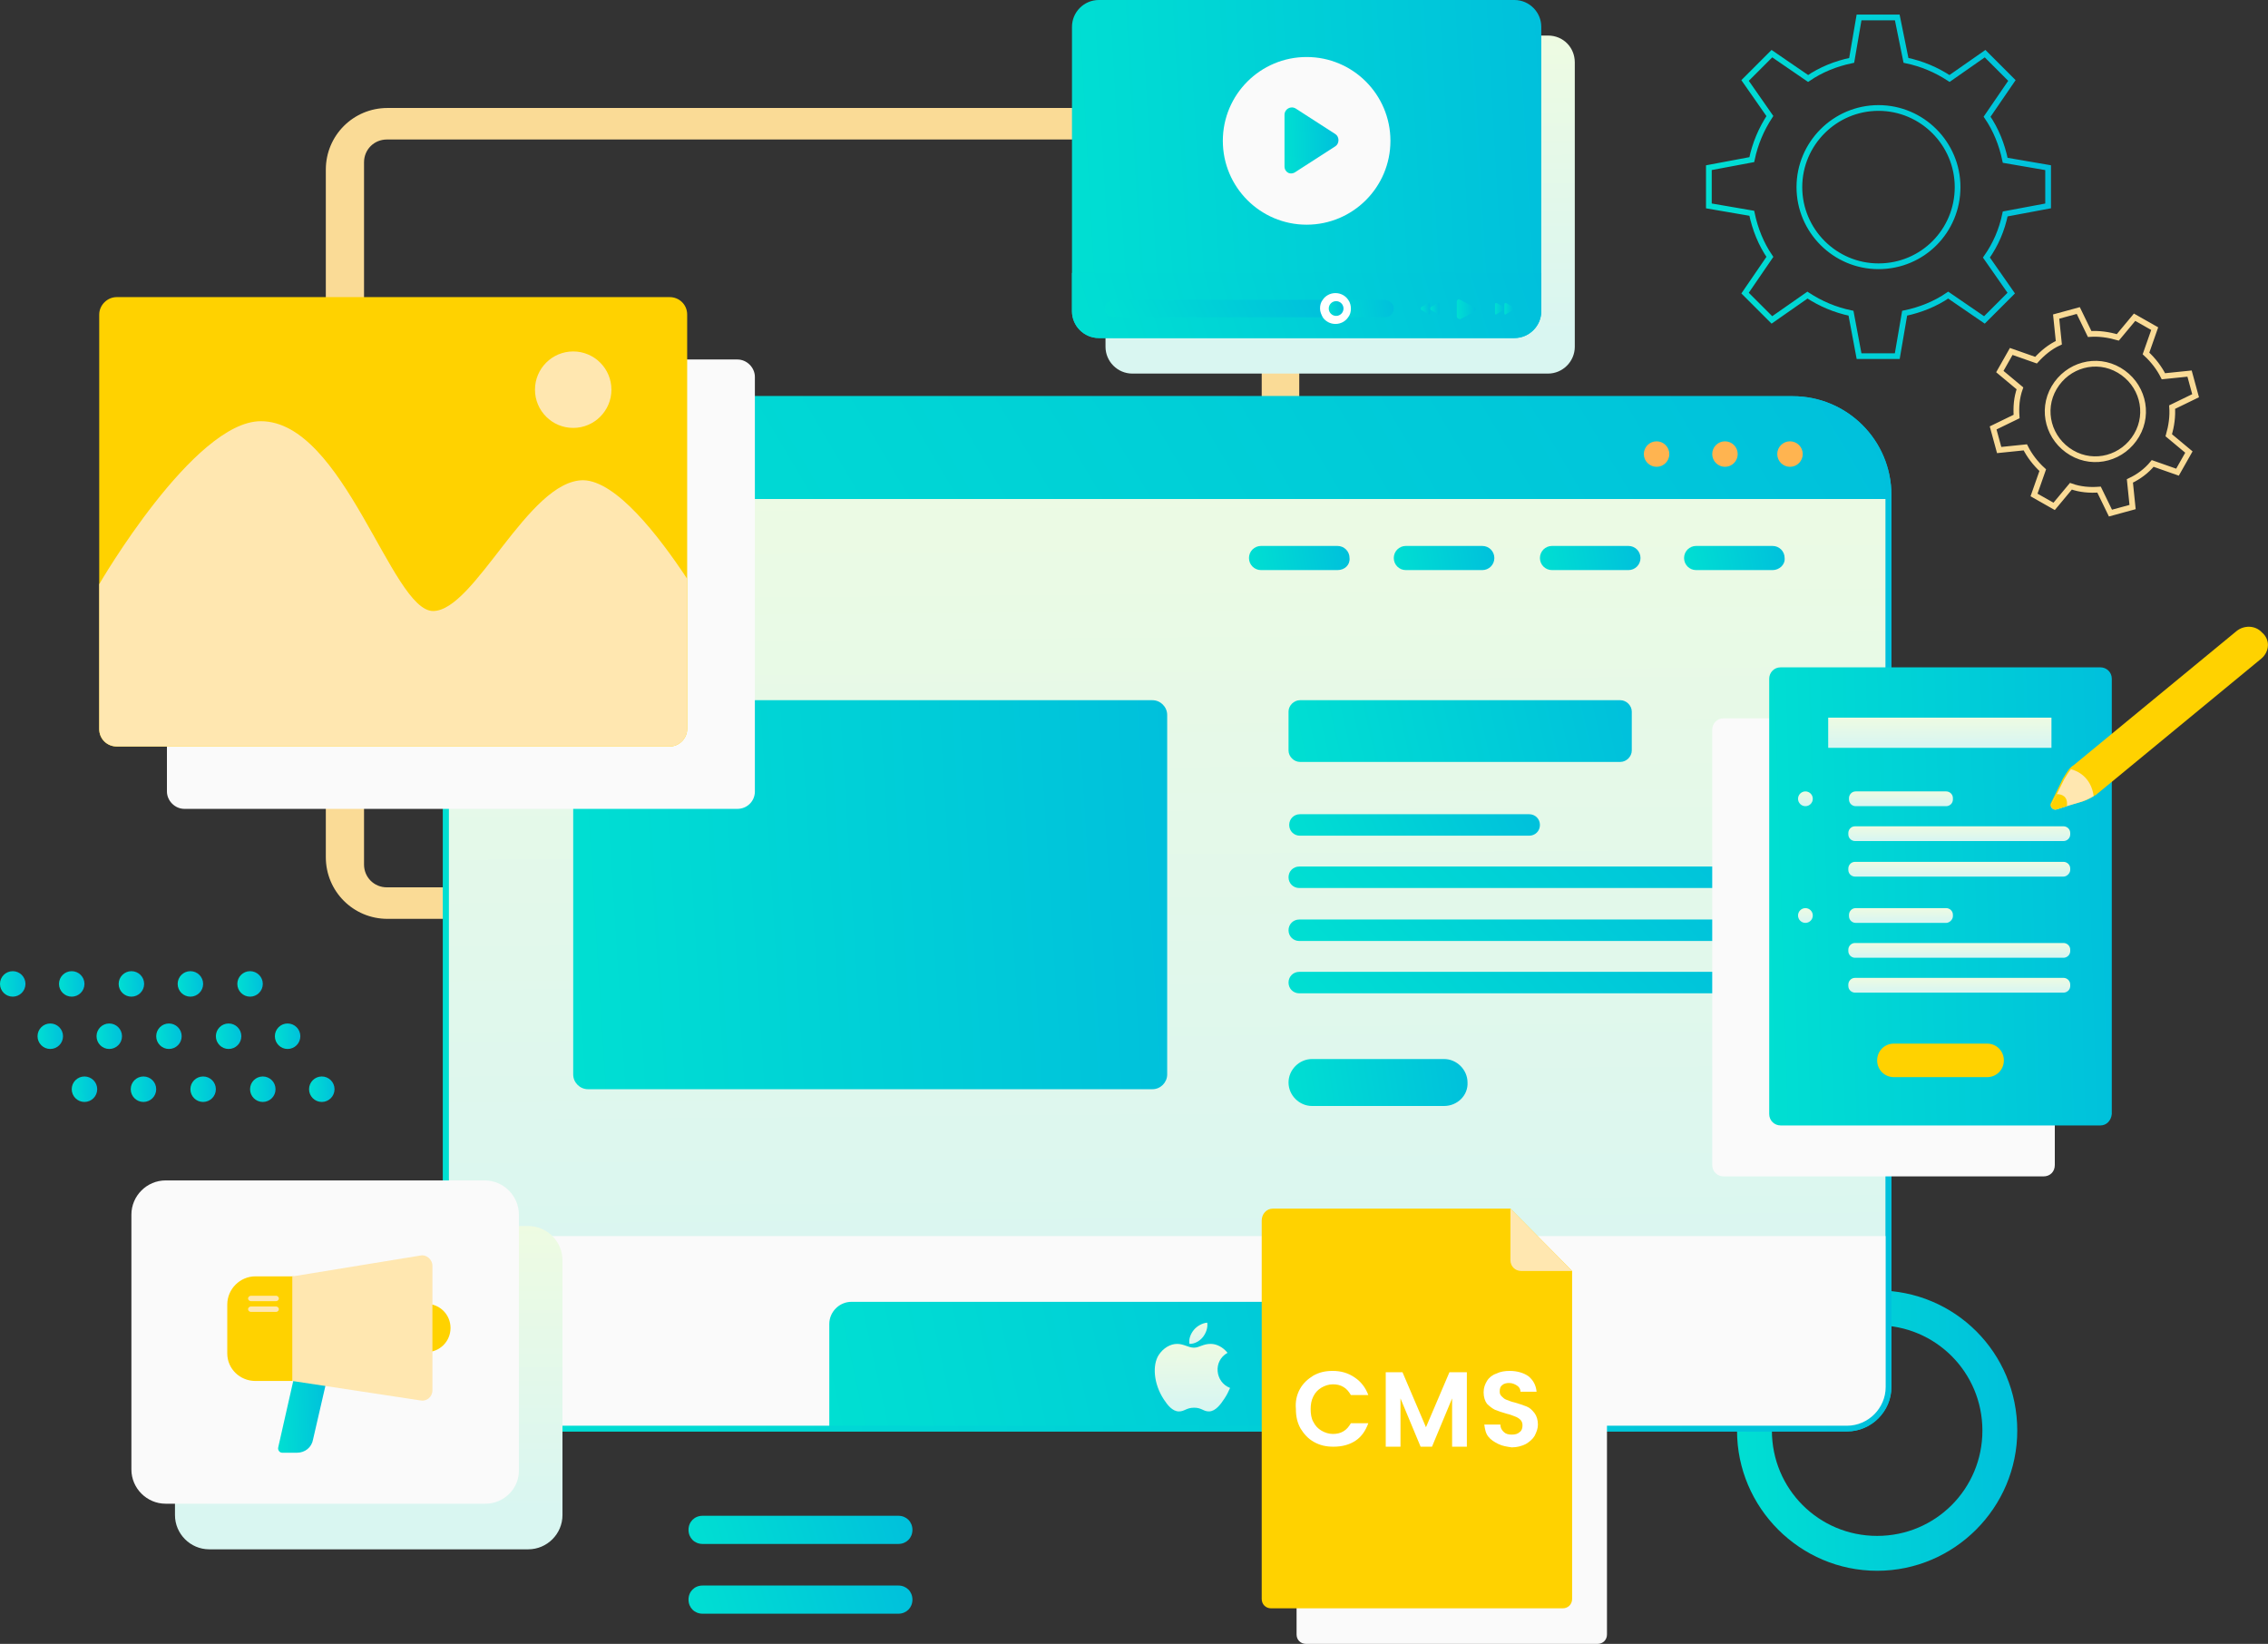 <svg width="396" height="287" viewBox="0 0 396 287" fill="none" xmlns="http://www.w3.org/2000/svg">
<rect x="0" y="0" width="396" height="287" fill="#333333" stroke="none"/>
<path d="M56.889 29.625V149.647C56.889 155.619 61.688 160.42 67.658 160.42H216.085C222.055 160.42 226.854 155.619 226.854 149.647V29.625C226.854 23.653 222.055 18.852 216.085 18.852H67.658C61.688 18.852 56.889 23.653 56.889 29.625ZM216.202 154.917H67.541C65.317 154.917 63.561 153.16 63.561 150.936V28.337C63.561 26.112 65.317 24.356 67.541 24.356H216.319C218.543 24.356 220.299 26.112 220.299 28.337V150.818C220.182 153.16 218.426 154.917 216.202 154.917Z" fill="#FADB96"/>
<path d="M327.756 225.291C314.295 225.291 303.292 236.298 303.292 249.764C303.292 263.23 314.295 274.237 327.756 274.237C341.218 274.237 352.221 263.23 352.221 249.764C352.221 236.181 341.335 225.291 327.756 225.291ZM327.756 268.148C317.573 268.148 309.379 259.951 309.379 249.764C309.379 239.577 317.573 231.38 327.756 231.38C337.94 231.38 346.134 239.577 346.134 249.764C346.134 259.951 337.94 268.148 327.756 268.148Z" fill="url(#paint0_linear_685_7)"/>
<path d="M329.746 86.416V242.153C329.746 246.134 326.469 249.412 322.489 249.412H85.1C81.12 249.412 77.842 246.134 77.842 242.153V86.416C77.842 77.166 85.334 69.672 94.581 69.672H313.007C322.255 69.672 329.746 77.166 329.746 86.416Z" fill="url(#paint1_linear_685_7)" stroke="url(#paint2_linear_685_7)" stroke-miterlimit="10"/>
<path d="M329.746 86.416V87.119H77.842V86.416C77.842 77.166 85.334 69.672 94.581 69.672H313.007C322.255 69.672 329.746 77.166 329.746 86.416Z" fill="url(#paint3_linear_685_7)"/>
<path d="M121.972 100.35H91.655C89.665 100.35 88.026 98.711 88.026 96.721C88.026 94.73 89.665 93.091 91.655 93.091H121.855C123.845 93.091 125.484 94.73 125.484 96.721C125.601 98.711 123.962 100.35 121.972 100.35Z" fill="#FFB450"/>
<path d="M233.527 99.531H220.182C219.012 99.531 218.075 98.594 218.075 97.423C218.075 96.252 219.012 95.315 220.182 95.315H233.527C234.697 95.315 235.634 96.252 235.634 97.423C235.751 98.594 234.814 99.531 233.527 99.531Z" fill="url(#paint4_linear_685_7)"/>
<path d="M258.811 99.531H245.466C244.296 99.531 243.359 98.594 243.359 97.423C243.359 96.252 244.296 95.315 245.466 95.315H258.811C259.981 95.315 260.918 96.252 260.918 97.423C260.918 98.594 259.981 99.531 258.811 99.531Z" fill="url(#paint5_linear_685_7)"/>
<path d="M284.329 99.531H270.984C269.814 99.531 268.877 98.594 268.877 97.423C268.877 96.252 269.814 95.315 270.984 95.315H284.329C285.499 95.315 286.436 96.252 286.436 97.423C286.436 98.594 285.499 99.531 284.329 99.531Z" fill="url(#paint6_linear_685_7)"/>
<path d="M309.496 99.531H296.151C294.981 99.531 294.044 98.594 294.044 97.423C294.044 96.252 294.981 95.315 296.151 95.315H309.496C310.666 95.315 311.603 96.252 311.603 97.423C311.72 98.594 310.666 99.531 309.496 99.531Z" fill="url(#paint7_linear_685_7)"/>
<path d="M201.219 190.162H102.658C101.253 190.162 100.083 188.991 100.083 187.586V124.823C100.083 123.418 101.253 122.247 102.658 122.247H201.219C202.624 122.247 203.794 123.418 203.794 124.823V187.586C203.794 188.991 202.624 190.162 201.219 190.162Z" fill="url(#paint8_linear_685_7)"/>
<path d="M282.924 133.02H226.971C225.918 133.02 224.981 132.083 224.981 131.029V124.238C224.981 123.184 225.918 122.247 226.971 122.247H282.924C283.978 122.247 284.914 123.184 284.914 124.238V131.029C284.914 132.083 283.978 133.02 282.924 133.02Z" fill="url(#paint9_linear_685_7)"/>
<path d="M267.004 145.9H226.971C225.918 145.9 225.098 145.081 225.098 144.027C225.098 142.973 225.918 142.153 226.971 142.153H267.004C268.058 142.153 268.877 142.973 268.877 144.027C268.877 145.081 268.058 145.9 267.004 145.9Z" fill="url(#paint10_linear_685_7)"/>
<path d="M307.038 155.034H226.854C225.801 155.034 224.981 154.214 224.981 153.16C224.981 152.107 225.801 151.287 226.854 151.287H307.038C308.091 151.287 308.91 152.107 308.91 153.16C308.91 154.214 308.091 155.034 307.038 155.034Z" fill="url(#paint11_linear_685_7)"/>
<path d="M307.038 164.284H226.854C225.801 164.284 224.981 163.465 224.981 162.411C224.981 161.357 225.801 160.537 226.854 160.537H307.038C308.091 160.537 308.91 161.357 308.91 162.411C308.91 163.465 308.091 164.284 307.038 164.284Z" fill="url(#paint12_linear_685_7)"/>
<path d="M307.038 173.418H226.854C225.801 173.418 224.981 172.598 224.981 171.544C224.981 170.49 225.801 169.671 226.854 169.671H307.038C308.091 169.671 308.91 170.49 308.91 171.544C308.91 172.598 308.091 173.418 307.038 173.418Z" fill="url(#paint13_linear_685_7)"/>
<path d="M252.138 193.09H229.078C226.854 193.09 224.981 191.216 224.981 188.991C224.981 186.767 226.854 184.893 229.078 184.893H252.138C254.362 184.893 256.235 186.767 256.235 188.991C256.352 191.216 254.479 193.09 252.138 193.09Z" fill="url(#paint14_linear_685_7)"/>
<path d="M329.746 215.806V242.153C329.746 246.134 326.469 249.412 322.489 249.412H85.1C81.12 249.412 77.842 246.134 77.842 242.153V215.806H329.746Z" fill="#FAFAFA"/>
<path d="M262.79 231.029V249.413H144.798V231.146C144.798 229.038 146.554 227.282 148.661 227.282H258.928C261.035 227.282 262.79 228.921 262.79 231.029Z" fill="url(#paint15_linear_685_7)"/>
<g clip-path="url(#clip0_685_7)">
<path d="M214.331 236.187C213.543 235.198 212.435 234.625 211.389 234.625C210.008 234.625 209.424 235.286 208.464 235.286C207.475 235.286 206.723 234.627 205.528 234.627C204.355 234.627 203.106 235.344 202.314 236.569C201.2 238.296 201.391 241.541 203.195 244.305C203.841 245.294 204.704 246.407 205.832 246.416C206.836 246.426 207.119 245.773 208.479 245.766C209.839 245.758 210.096 246.425 211.098 246.414C212.227 246.406 213.137 245.173 213.783 244.184C214.246 243.475 214.418 243.118 214.777 242.317C212.166 241.323 211.747 237.611 214.331 236.187Z" fill="url(#paint16_linear_685_7)"/>
<path d="M210.787 230.92C209.966 230.976 209.006 231.502 208.447 232.186C207.937 232.806 207.517 233.728 207.681 234.624C208.578 234.652 209.505 234.114 210.042 233.418C210.544 232.771 210.924 231.855 210.787 230.92Z" fill="url(#paint17_linear_685_7)"/>
</g>
<path d="M289.245 81.498C290.473 81.498 291.469 80.502 291.469 79.273C291.469 78.045 290.473 77.049 289.245 77.049C288.017 77.049 287.021 78.045 287.021 79.273C287.021 80.502 288.017 81.498 289.245 81.498Z" fill="#FFB450"/>
<path d="M301.185 81.498C302.413 81.498 303.409 80.502 303.409 79.273C303.409 78.045 302.413 77.049 301.185 77.049C299.956 77.049 298.961 78.045 298.961 79.273C298.961 80.502 299.956 81.498 301.185 81.498Z" fill="#FFB450"/>
<path d="M312.539 81.498C313.767 81.498 314.763 80.502 314.763 79.273C314.763 78.045 313.767 77.049 312.539 77.049C311.311 77.049 310.315 78.045 310.315 79.273C310.315 80.502 311.311 81.498 312.539 81.498Z" fill="#FFB450"/>
<path d="M329.746 86.416V242.153C329.746 246.134 326.469 249.412 322.489 249.412H85.1C81.12 249.412 77.842 246.134 77.842 242.153V86.416C77.842 77.166 85.334 69.672 94.581 69.672H313.007C322.255 69.672 329.746 77.166 329.746 86.416Z" stroke="url(#paint18_linear_685_7)" stroke-miterlimit="10"/>
<path d="M128.761 141.217H32.19C30.552 141.217 29.147 139.811 29.147 138.172V65.807C29.147 64.168 30.552 62.763 32.19 62.763H128.761C130.4 62.763 131.805 64.168 131.805 65.807V138.172C131.805 139.929 130.4 141.217 128.761 141.217Z" fill="#FAFAFA"/>
<path d="M119.982 54.918V127.282C119.982 128.922 118.578 130.327 116.939 130.327H20.368C18.729 130.327 17.324 129.039 17.324 127.282V54.918C17.324 53.278 18.729 51.873 20.368 51.873H116.939C118.578 51.873 119.982 53.161 119.982 54.918Z" fill="#FFD200"/>
<path d="M119.982 101.053V127.282C119.982 128.922 118.578 130.327 116.939 130.327H20.368C18.729 130.327 17.324 129.039 17.324 127.282V101.99C17.324 101.99 33.829 73.536 45.535 73.536C60.05 73.536 68.361 106.674 75.618 106.674C82.876 106.674 92.24 83.84 101.839 83.84C107.574 83.957 114.949 93.442 119.982 101.053Z" fill="#FFE7B0"/>
<path d="M100.083 74.707C103.768 74.707 106.755 71.718 106.755 68.032C106.755 64.346 103.768 61.358 100.083 61.358C96.398 61.358 93.411 64.346 93.411 68.032C93.411 71.718 96.398 74.707 100.083 74.707Z" fill="#FFE7B0"/>
<path d="M356.786 205.385H300.951C299.897 205.385 298.961 204.565 298.961 203.394V127.399C298.961 126.346 299.78 125.409 300.951 125.409H356.786C357.84 125.409 358.776 126.228 358.776 127.399V203.394C358.776 204.565 357.957 205.385 356.786 205.385Z" fill="#FAFAFA"/>
<path d="M366.736 196.486H310.9C309.847 196.486 308.91 195.666 308.91 194.495V118.5C308.91 117.446 309.73 116.51 310.9 116.51H366.736C367.79 116.51 368.726 117.329 368.726 118.5V194.495C368.609 195.666 367.79 196.486 366.736 196.486Z" fill="url(#paint19_linear_685_7)"/>
<path d="M358.191 125.292H319.211V130.561H358.191V125.292Z" fill="url(#paint20_linear_685_7)"/>
<path d="M346.954 188.055H330.683C329.044 188.055 327.756 186.767 327.756 185.127C327.756 183.488 329.044 182.2 330.683 182.2H346.954C348.592 182.2 349.88 183.488 349.88 185.127C349.88 186.767 348.592 188.055 346.954 188.055Z" fill="#FFD200"/>
<path d="M339.813 140.748H324.011C323.425 140.748 322.84 140.28 322.84 139.577V139.343C322.84 138.758 323.308 138.172 324.011 138.172H339.813C340.398 138.172 340.984 138.641 340.984 139.343V139.577C340.984 140.28 340.398 140.748 339.813 140.748Z" fill="url(#paint21_linear_685_7)"/>
<path d="M360.298 146.837H323.894C323.308 146.837 322.723 146.369 322.723 145.666V145.432C322.723 144.847 323.191 144.261 323.894 144.261H360.298C360.883 144.261 361.469 144.729 361.469 145.432V145.666C361.469 146.369 360.883 146.837 360.298 146.837Z" fill="url(#paint22_linear_685_7)"/>
<path d="M360.298 153.043H323.894C323.308 153.043 322.723 152.575 322.723 151.872V151.638C322.723 151.053 323.191 150.467 323.894 150.467H360.298C360.883 150.467 361.469 150.936 361.469 151.638V151.872C361.469 152.458 360.883 153.043 360.298 153.043Z" fill="url(#paint23_linear_685_7)"/>
<path d="M315.231 140.748C315.943 140.748 316.519 140.172 316.519 139.46C316.519 138.749 315.943 138.172 315.231 138.172C314.52 138.172 313.944 138.749 313.944 139.46C313.944 140.172 314.52 140.748 315.231 140.748Z" fill="url(#paint24_linear_685_7)"/>
<path d="M339.813 161.123H324.011C323.425 161.123 322.84 160.654 322.84 159.952V159.718C322.84 159.132 323.308 158.547 324.011 158.547H339.813C340.398 158.547 340.984 159.015 340.984 159.718V159.952C340.984 160.537 340.398 161.123 339.813 161.123Z" fill="url(#paint25_linear_685_7)"/>
<path d="M360.298 167.212H323.894C323.308 167.212 322.723 166.743 322.723 166.041V165.807C322.723 165.221 323.191 164.636 323.894 164.636H360.298C360.883 164.636 361.469 165.104 361.469 165.807V166.041C361.469 166.743 360.883 167.212 360.298 167.212Z" fill="url(#paint26_linear_685_7)"/>
<path d="M360.298 173.301H323.894C323.308 173.301 322.723 172.832 322.723 172.13V171.896C322.723 171.31 323.191 170.725 323.894 170.725H360.298C360.883 170.725 361.469 171.193 361.469 171.896V172.13C361.469 172.832 360.883 173.301 360.298 173.301Z" fill="url(#paint27_linear_685_7)"/>
<path d="M315.231 161.123C315.943 161.123 316.519 160.546 316.519 159.835C316.519 159.123 315.943 158.547 315.231 158.547C314.52 158.547 313.944 159.123 313.944 159.835C313.944 160.546 314.52 161.123 315.231 161.123Z" fill="url(#paint28_linear_685_7)"/>
<path d="M394.829 114.987L366.268 138.523C366.034 138.758 365.8 138.875 365.565 138.992C364.98 139.343 364.278 139.694 363.576 139.929L358.893 141.217C358.308 141.334 357.84 140.748 358.074 140.28L360.181 135.947C360.532 135.362 360.883 134.776 361.351 134.191C361.586 133.957 361.82 133.723 362.054 133.605L390.498 110.186C391.786 109.133 393.776 109.133 394.946 110.421C396.468 111.709 396.234 113.816 394.829 114.987Z" fill="#FFD200"/>
<path d="M365.565 138.992C364.98 139.343 364.278 139.694 363.576 139.929L360.883 140.748L359.01 141.334C358.425 141.451 357.957 140.865 358.191 140.397L359.127 138.641L360.415 136.064C360.766 135.479 361.117 134.894 361.586 134.308C362.639 134.542 365.097 135.596 365.565 138.992Z" fill="#FFE7B0"/>
<path d="M360.883 140.748L359.01 141.334C358.425 141.451 357.957 140.865 358.191 140.397L359.127 138.641C359.947 138.641 361.117 138.992 360.883 140.748Z" fill="#FFD200"/>
<path d="M274.964 10.89V60.538C274.964 63.114 272.857 65.222 270.282 65.222H197.707C195.132 65.222 193.025 63.114 193.025 60.538V10.89C193.025 8.314 195.132 6.206 197.707 6.206H270.282C272.974 6.206 274.964 8.314 274.964 10.89Z" fill="url(#paint29_linear_685_7)"/>
<path d="M269.111 4.684V54.332C269.111 56.908 267.004 59.016 264.429 59.016H191.855C189.279 59.016 187.172 56.908 187.172 54.332V4.684C187.172 2.108 189.279 0 191.855 0H264.429C267.004 0 269.111 2.108 269.111 4.684Z" fill="url(#paint30_linear_685_7)"/>
<path d="M269.111 47.658V54.332C269.111 56.908 267.004 59.016 264.429 59.016H191.855C189.279 59.016 187.172 56.908 187.172 54.332V47.658H269.111Z" fill="url(#paint31_linear_685_7)"/>
<path d="M230.6 53.864C230.6 54.449 230.717 54.918 231.068 55.386H194.43C193.61 55.386 192.908 54.683 192.908 53.864C192.908 53.044 193.61 52.342 194.43 52.342H231.068C230.834 52.81 230.6 53.395 230.6 53.864Z" fill="url(#paint32_linear_685_7)"/>
<path d="M243.359 53.864C243.359 54.683 242.657 55.386 241.837 55.386H231.068C230.834 54.918 230.6 54.449 230.6 53.864C230.6 53.278 230.717 52.81 231.068 52.342H241.837C242.657 52.459 243.359 53.044 243.359 53.864Z" fill="url(#paint33_linear_685_7)"/>
<path d="M235.868 53.864C235.868 54.449 235.751 54.918 235.399 55.386C234.931 56.089 234.112 56.557 233.175 56.557C232.239 56.557 231.419 56.089 230.951 55.386C230.717 54.918 230.483 54.449 230.483 53.864C230.483 53.278 230.6 52.81 230.951 52.342C231.419 51.639 232.239 51.17 233.175 51.17C234.112 51.17 234.931 51.639 235.399 52.342C235.751 52.81 235.868 53.395 235.868 53.864Z" fill="white"/>
<path d="M233.292 55.152C234.004 55.152 234.58 54.575 234.58 53.864C234.58 53.152 234.004 52.576 233.292 52.576C232.581 52.576 232.005 53.152 232.005 53.864C232.005 54.575 232.581 55.152 233.292 55.152Z" fill="url(#paint34_linear_685_7)"/>
<path d="M254.362 55.269V52.693C254.362 52.342 254.714 52.107 254.948 52.342L257.406 53.63C257.757 53.747 257.757 54.215 257.406 54.449L254.948 55.737C254.714 55.737 254.362 55.503 254.362 55.269Z" fill="url(#paint35_linear_685_7)"/>
<path d="M261.035 54.683V53.161C261.035 52.927 261.152 52.81 261.386 52.927L262.556 53.63C262.673 53.747 262.673 53.981 262.556 54.098L261.386 54.8C261.152 55.035 261.035 54.917 261.035 54.683Z" fill="url(#paint36_linear_685_7)"/>
<path d="M262.673 54.683V53.161C262.673 52.927 262.79 52.81 263.025 52.927L264.195 53.63C264.312 53.747 264.312 53.981 264.195 54.098L263.025 54.8C262.79 55.035 262.673 54.917 262.673 54.683Z" fill="url(#paint37_linear_685_7)"/>
<path d="M251.319 54.683V53.161C251.319 52.927 251.202 52.81 250.968 52.927L249.797 53.63C249.68 53.747 249.68 53.981 249.797 54.098L250.968 54.8C251.202 55.035 251.319 54.917 251.319 54.683Z" fill="url(#paint38_linear_685_7)"/>
<path d="M249.68 54.683V53.161C249.68 52.927 249.563 52.81 249.329 52.927L248.158 53.63C248.041 53.747 248.041 53.981 248.158 54.098L249.329 54.8C249.563 55.035 249.68 54.917 249.68 54.683Z" fill="url(#paint39_linear_685_7)"/>
<path d="M228.142 39.227C236.223 39.227 242.774 32.674 242.774 24.59C242.774 16.506 236.223 9.953 228.142 9.953C220.061 9.953 213.51 16.506 213.51 24.59C213.51 32.674 220.061 39.227 228.142 39.227Z" fill="#FAFAFA"/>
<path d="M224.279 29.04V20.023C224.279 19.087 225.333 18.384 226.269 18.969L233.175 23.419C233.878 23.887 233.878 25.058 233.175 25.527L226.269 29.976C225.333 30.679 224.279 30.093 224.279 29.04Z" fill="url(#paint40_linear_685_7)"/>
<path d="M92.24 270.49H36.522C33.244 270.49 30.552 267.796 30.552 264.518V220.022C30.552 216.743 33.244 214.05 36.522 214.05H92.24C95.518 214.05 98.21 216.743 98.21 220.022V264.518C98.21 267.796 95.518 270.49 92.24 270.49Z" fill="url(#paint41_linear_685_7)"/>
<path d="M84.749 262.527H28.913C25.635 262.527 22.943 259.834 22.943 256.555V212.059C22.943 208.78 25.635 206.087 28.913 206.087H84.631C87.909 206.087 90.601 208.78 90.601 212.059V256.555C90.718 259.834 88.026 262.527 84.749 262.527Z" fill="#FAFAFA"/>
<path d="M51.856 253.628H49.281C48.812 253.628 48.461 253.159 48.578 252.691L51.388 240.279C51.505 239.928 51.739 239.694 52.09 239.694H56.421C56.889 239.694 57.24 240.162 57.123 240.63L54.665 251.286C54.431 252.691 53.26 253.628 51.856 253.628Z" fill="url(#paint42_linear_685_7)"/>
<path d="M74.448 236.064H71.989V227.633H74.448C76.789 227.633 78.662 229.506 78.662 231.848C78.662 234.19 76.789 236.064 74.448 236.064Z" fill="#FFD200"/>
<path d="M44.598 241.099H51.27V222.832H44.598C41.906 222.832 39.682 225.057 39.682 227.75V236.298C39.682 238.991 41.906 241.099 44.598 241.099Z" fill="#FFD200"/>
<path d="M51.153 222.832L73.394 219.202C74.448 218.968 75.501 219.904 75.501 220.958V242.738C75.501 243.909 74.448 244.729 73.394 244.494L51.036 241.099V222.832H51.153Z" fill="#FFE7B0"/>
<path d="M48.227 227.164H43.779C43.545 227.164 43.311 226.93 43.311 226.696C43.311 226.462 43.545 226.228 43.779 226.228H48.227C48.461 226.228 48.695 226.462 48.695 226.696C48.695 226.93 48.461 227.164 48.227 227.164Z" fill="#FFE7B0"/>
<path d="M48.227 229.038H43.779C43.545 229.038 43.311 228.804 43.311 228.57C43.311 228.335 43.545 228.101 43.779 228.101H48.227C48.461 228.101 48.695 228.335 48.695 228.57C48.695 228.804 48.461 229.038 48.227 229.038Z" fill="#FFE7B0"/>
<path d="M228.376 217.211H269.814L280.583 228.101V285.361C280.583 286.297 279.881 287 278.944 287H228.025C227.088 287 226.386 286.297 226.386 285.361V219.202C226.386 218.148 227.323 217.211 228.376 217.211Z" fill="#FAFAFA"/>
<path d="M222.289 211.005H263.727L274.496 221.895V279.155C274.496 280.091 273.794 280.794 272.857 280.794H221.938C221.002 280.794 220.299 280.091 220.299 279.155V213.113C220.299 211.942 221.119 211.005 222.289 211.005Z" fill="#FFD200"/>
<path d="M263.727 211.005V220.022C263.727 221.075 264.546 221.895 265.6 221.895H274.496L263.727 211.005Z" fill="#FFE7B0"/>
<path d="M226.971 242.504C227.557 241.45 228.376 240.747 229.313 240.162C230.366 239.576 231.42 239.342 232.707 239.342C234.112 239.342 235.399 239.694 236.57 240.513C237.623 241.216 238.443 242.27 238.911 243.558H235.868C235.516 242.972 235.165 242.504 234.58 242.153C233.995 241.801 233.409 241.684 232.707 241.684C232.005 241.684 231.302 241.918 230.717 242.27C230.132 242.621 229.664 243.089 229.313 243.792C228.961 244.494 228.844 245.197 228.844 246.017C228.844 246.836 228.961 247.656 229.313 248.242C229.664 248.944 230.132 249.412 230.717 249.764C231.302 250.115 232.005 250.349 232.707 250.349C233.409 250.349 233.995 250.232 234.58 249.881C235.165 249.53 235.516 249.061 235.868 248.476H238.911C238.443 249.764 237.741 250.818 236.687 251.52C235.634 252.223 234.346 252.574 232.824 252.574C231.537 252.574 230.483 252.34 229.43 251.754C228.376 251.169 227.674 250.349 227.088 249.412C226.503 248.359 226.269 247.305 226.269 246.017C226.152 244.729 226.386 243.558 226.971 242.504Z" fill="white"/>
<path d="M256.118 239.576V252.574H253.543V244.143L250.031 252.574H248.041L244.53 244.143V252.574H241.955V239.576H244.881L248.978 249.178L253.075 239.576H256.118Z" fill="white"/>
<path d="M261.62 252.106C260.918 251.754 260.332 251.403 259.864 250.818C259.396 250.232 259.279 249.53 259.162 248.71H261.971C261.971 249.295 262.205 249.647 262.556 249.998C262.908 250.349 263.376 250.466 263.961 250.466C264.546 250.466 265.015 250.349 265.366 249.998C265.717 249.764 265.834 249.295 265.834 248.827C265.834 248.476 265.717 248.124 265.483 247.89C265.249 247.656 264.897 247.422 264.546 247.305C264.195 247.188 263.727 246.953 263.142 246.836C262.322 246.602 261.62 246.368 261.035 246.134C260.566 245.9 260.098 245.548 259.63 245.08C259.279 244.612 259.045 243.909 259.045 243.089C259.045 242.27 259.279 241.684 259.63 241.099C259.981 240.513 260.566 240.045 261.269 239.811C261.971 239.459 262.79 239.342 263.61 239.342C264.897 239.342 266.068 239.694 266.887 240.279C267.707 240.982 268.175 241.801 268.292 242.972H265.483C265.483 242.504 265.249 242.153 264.897 241.918C264.546 241.684 264.078 241.45 263.493 241.45C263.025 241.45 262.556 241.567 262.322 241.801C261.971 242.035 261.854 242.387 261.854 242.972C261.854 243.324 261.971 243.558 262.205 243.792C262.439 244.026 262.673 244.26 263.025 244.377C263.376 244.494 263.844 244.729 264.429 244.846C265.249 245.08 265.951 245.314 266.536 245.548C267.122 245.783 267.473 246.134 267.941 246.719C268.292 247.188 268.526 247.89 268.526 248.71C268.526 249.412 268.292 249.998 267.941 250.701C267.59 251.286 267.004 251.754 266.419 252.106C265.717 252.457 264.897 252.691 263.961 252.691C263.142 252.574 262.322 252.457 261.62 252.106Z" fill="white"/>
<path d="M43.662 174.003C44.89 174.003 45.886 173.007 45.886 171.778C45.886 170.55 44.89 169.554 43.662 169.554C42.434 169.554 41.438 170.55 41.438 171.778C41.438 173.007 42.434 174.003 43.662 174.003Z" fill="url(#paint43_linear_685_7)"/>
<path d="M33.244 174.003C34.472 174.003 35.468 173.007 35.468 171.778C35.468 170.55 34.472 169.554 33.244 169.554C32.016 169.554 31.02 170.55 31.02 171.778C31.02 173.007 32.016 174.003 33.244 174.003Z" fill="url(#paint44_linear_685_7)"/>
<path d="M22.943 174.003C24.171 174.003 25.167 173.007 25.167 171.778C25.167 170.55 24.171 169.554 22.943 169.554C21.715 169.554 20.719 170.55 20.719 171.778C20.719 173.007 21.715 174.003 22.943 174.003Z" fill="url(#paint45_linear_685_7)"/>
<path d="M12.525 174.003C13.753 174.003 14.749 173.007 14.749 171.778C14.749 170.55 13.753 169.554 12.525 169.554C11.297 169.554 10.301 170.55 10.301 171.778C10.301 173.007 11.297 174.003 12.525 174.003Z" fill="url(#paint46_linear_685_7)"/>
<path d="M2.224 174.003C3.452 174.003 4.448 173.007 4.448 171.778C4.448 170.55 3.452 169.554 2.224 169.554C0.996 169.554 0 170.55 0 171.778C0 173.007 0.996 174.003 2.224 174.003Z" fill="url(#paint47_linear_685_7)"/>
<path d="M50.217 183.137C51.445 183.137 52.441 182.141 52.441 180.912C52.441 179.683 51.445 178.687 50.217 178.687C48.989 178.687 47.993 179.683 47.993 180.912C47.993 182.141 48.989 183.137 50.217 183.137Z" fill="url(#paint48_linear_685_7)"/>
<path d="M39.916 183.137C41.144 183.137 42.14 182.141 42.14 180.912C42.14 179.683 41.144 178.687 39.916 178.687C38.688 178.687 37.692 179.683 37.692 180.912C37.692 182.141 38.688 183.137 39.916 183.137Z" fill="url(#paint49_linear_685_7)"/>
<path d="M29.498 183.137C30.726 183.137 31.722 182.141 31.722 180.912C31.722 179.683 30.726 178.687 29.498 178.687C28.27 178.687 27.274 179.683 27.274 180.912C27.274 182.141 28.27 183.137 29.498 183.137Z" fill="url(#paint50_linear_685_7)"/>
<path d="M19.08 183.137C20.308 183.137 21.304 182.141 21.304 180.912C21.304 179.683 20.308 178.687 19.08 178.687C17.852 178.687 16.856 179.683 16.856 180.912C16.856 182.141 17.852 183.137 19.08 183.137Z" fill="url(#paint51_linear_685_7)"/>
<path d="M8.779 183.137C10.008 183.137 11.003 182.141 11.003 180.912C11.003 179.683 10.008 178.687 8.779 178.687C7.551 178.687 6.555 179.683 6.555 180.912C6.555 182.141 7.551 183.137 8.779 183.137Z" fill="url(#paint52_linear_685_7)"/>
<path d="M56.187 192.387C57.415 192.387 58.411 191.391 58.411 190.162C58.411 188.934 57.415 187.938 56.187 187.938C54.959 187.938 53.963 188.934 53.963 190.162C53.963 191.391 54.959 192.387 56.187 192.387Z" fill="url(#paint53_linear_685_7)"/>
<path d="M45.886 192.387C47.114 192.387 48.11 191.391 48.11 190.162C48.11 188.934 47.114 187.938 45.886 187.938C44.658 187.938 43.662 188.934 43.662 190.162C43.662 191.391 44.658 192.387 45.886 192.387Z" fill="url(#paint54_linear_685_7)"/>
<path d="M35.468 192.387C36.696 192.387 37.692 191.391 37.692 190.162C37.692 188.934 36.696 187.938 35.468 187.938C34.24 187.938 33.244 188.934 33.244 190.162C33.244 191.391 34.24 192.387 35.468 192.387Z" fill="url(#paint55_linear_685_7)"/>
<path d="M25.05 192.387C26.278 192.387 27.274 191.391 27.274 190.162C27.274 188.934 26.278 187.938 25.05 187.938C23.822 187.938 22.826 188.934 22.826 190.162C22.826 191.391 23.822 192.387 25.05 192.387Z" fill="url(#paint56_linear_685_7)"/>
<path d="M14.749 192.387C15.977 192.387 16.973 191.391 16.973 190.162C16.973 188.934 15.977 187.938 14.749 187.938C13.521 187.938 12.525 188.934 12.525 190.162C12.525 191.391 13.521 192.387 14.749 192.387Z" fill="url(#paint57_linear_685_7)"/>
<path d="M156.855 269.553H122.675C121.27 269.553 120.216 268.499 120.216 267.094C120.216 265.689 121.27 264.635 122.675 264.635H156.855C158.26 264.635 159.313 265.689 159.313 267.094C159.313 268.499 158.26 269.553 156.855 269.553Z" fill="url(#paint58_linear_685_7)"/>
<path d="M156.855 281.731H122.675C121.27 281.731 120.216 280.677 120.216 279.272C120.216 277.867 121.27 276.813 122.675 276.813H156.855C158.26 276.813 159.313 277.867 159.313 279.272C159.313 280.677 158.26 281.731 156.855 281.731Z" fill="url(#paint59_linear_685_7)"/>
<path d="M350.114 37.353L357.606 35.948V29.274L350.114 27.986C349.529 25.175 348.475 22.599 346.954 20.375L351.285 14.051L346.602 9.368L340.398 13.7C338.057 12.178 335.599 11.124 332.79 10.539L331.268 3.044H324.596L323.308 10.539C320.499 11.124 317.924 12.178 315.7 13.7L309.379 9.368L304.696 14.051L309.027 20.258C307.506 22.599 306.452 25.058 305.867 27.869L298.375 29.274V35.948L305.867 37.236C306.452 40.047 307.506 42.623 309.027 44.847L304.696 51.171L309.379 55.854L315.583 51.522C317.924 53.044 320.382 54.098 323.191 54.683L324.596 62.178H331.268L332.556 54.683C335.365 54.098 337.94 53.044 340.164 51.522L346.485 55.854L351.168 51.171L346.836 44.965C348.475 42.623 349.529 40.164 350.114 37.353ZM327.991 46.487C320.382 46.487 314.178 40.281 314.178 32.669C314.178 25.058 320.382 18.852 327.991 18.852C335.599 18.852 341.803 25.058 341.803 32.669C341.803 40.281 335.716 46.487 327.991 46.487Z" stroke="url(#paint60_linear_685_7)" stroke-miterlimit="10"/>
<path d="M375.866 80.913L380.197 82.435L382.187 78.922L378.676 75.995C379.144 74.355 379.378 72.716 379.261 71.077L383.358 69.086L382.304 65.222L377.739 65.69C377.037 64.285 375.983 62.88 374.696 61.709L376.218 57.377L372.706 55.386L369.779 58.899C368.141 58.43 366.502 58.196 364.863 58.313L362.873 54.215L359.01 55.269L359.479 59.836C357.957 60.538 356.669 61.592 355.499 62.88L351.168 61.358L349.178 64.871L352.689 67.798C352.104 69.437 351.987 71.077 352.104 72.716L348.007 74.707L349.061 78.571L353.626 78.102C354.328 79.508 355.382 80.913 356.669 82.084L355.147 86.416L358.659 88.407L361.586 84.894C363.224 85.479 364.863 85.597 366.502 85.479L368.492 89.578L372.355 88.524L371.887 83.957C373.408 83.255 374.813 82.201 375.866 80.913ZM361.703 79.039C357.723 76.697 356.318 71.662 358.659 67.681C361 63.7 366.034 62.295 370.014 64.636C373.994 66.978 375.398 72.013 373.057 75.995C370.716 79.976 365.683 81.381 361.703 79.039Z" stroke="#FADB96" stroke-miterlimit="10"/>
<defs>
<linearGradient id="paint0_linear_685_7" x1="352.221" y1="225.291" x2="301.589" y2="227.355" gradientUnits="userSpaceOnUse">
<stop stop-color="#00C0DC"/>
<stop offset="1" stop-color="#00DFD2"/>
</linearGradient>
<linearGradient id="paint1_linear_685_7" x1="203.794" y1="69.672" x2="205.083" y2="228.555" gradientUnits="userSpaceOnUse">
<stop stop-color="#EEFBE2"/>
<stop offset="1" stop-color="#D9F6F1"/>
</linearGradient>
<linearGradient id="paint2_linear_685_7" x1="329.746" y1="69.672" x2="69.492" y2="84.542" gradientUnits="userSpaceOnUse">
<stop stop-color="#00C0DC"/>
<stop offset="1" stop-color="#00DFD2"/>
</linearGradient>
<linearGradient id="paint3_linear_685_7" x1="329.746" y1="69.672" x2="135.834" y2="183.818" gradientUnits="userSpaceOnUse">
<stop stop-color="#00C0DC"/>
<stop offset="1" stop-color="#00DFD2"/>
</linearGradient>
<linearGradient id="paint4_linear_685_7" x1="235.643" y1="95.315" x2="217.944" y2="98.323" gradientUnits="userSpaceOnUse">
<stop stop-color="#00C0DC"/>
<stop offset="1" stop-color="#00DFD2"/>
</linearGradient>
<linearGradient id="paint5_linear_685_7" x1="260.918" y1="95.315" x2="243.228" y2="98.319" gradientUnits="userSpaceOnUse">
<stop stop-color="#00C0DC"/>
<stop offset="1" stop-color="#00DFD2"/>
</linearGradient>
<linearGradient id="paint6_linear_685_7" x1="286.436" y1="95.315" x2="268.746" y2="98.319" gradientUnits="userSpaceOnUse">
<stop stop-color="#00C0DC"/>
<stop offset="1" stop-color="#00DFD2"/>
</linearGradient>
<linearGradient id="paint7_linear_685_7" x1="311.612" y1="95.315" x2="293.914" y2="98.322" gradientUnits="userSpaceOnUse">
<stop stop-color="#00C0DC"/>
<stop offset="1" stop-color="#00DFD2"/>
</linearGradient>
<linearGradient id="paint8_linear_685_7" x1="203.794" y1="122.247" x2="96.71" y2="128.914" gradientUnits="userSpaceOnUse">
<stop stop-color="#00C0DC"/>
<stop offset="1" stop-color="#00DFD2"/>
</linearGradient>
<linearGradient id="paint9_linear_685_7" x1="284.914" y1="122.247" x2="225.832" y2="135.648" gradientUnits="userSpaceOnUse">
<stop stop-color="#00C0DC"/>
<stop offset="1" stop-color="#00DFD2"/>
</linearGradient>
<linearGradient id="paint10_linear_685_7" x1="268.877" y1="142.153" x2="231.892" y2="159.771" gradientUnits="userSpaceOnUse">
<stop stop-color="#00C0DC"/>
<stop offset="1" stop-color="#00DFD2"/>
</linearGradient>
<linearGradient id="paint11_linear_685_7" x1="308.91" y1="151.287" x2="261.475" y2="194.605" gradientUnits="userSpaceOnUse">
<stop stop-color="#00C0DC"/>
<stop offset="1" stop-color="#00DFD2"/>
</linearGradient>
<linearGradient id="paint12_linear_685_7" x1="308.91" y1="160.537" x2="261.475" y2="203.856" gradientUnits="userSpaceOnUse">
<stop stop-color="#00C0DC"/>
<stop offset="1" stop-color="#00DFD2"/>
</linearGradient>
<linearGradient id="paint13_linear_685_7" x1="308.91" y1="169.671" x2="261.475" y2="212.989" gradientUnits="userSpaceOnUse">
<stop stop-color="#00C0DC"/>
<stop offset="1" stop-color="#00DFD2"/>
</linearGradient>
<linearGradient id="paint14_linear_685_7" x1="256.241" y1="184.893" x2="224.604" y2="189.812" gradientUnits="userSpaceOnUse">
<stop stop-color="#00C0DC"/>
<stop offset="1" stop-color="#00DFD2"/>
</linearGradient>
<linearGradient id="paint15_linear_685_7" x1="262.79" y1="227.282" x2="146.007" y2="252.667" gradientUnits="userSpaceOnUse">
<stop stop-color="#00C0DC"/>
<stop offset="1" stop-color="#00DFD2"/>
</linearGradient>
<linearGradient id="paint16_linear_685_7" x1="208.2" y1="234.625" x2="208.306" y2="245.048" gradientUnits="userSpaceOnUse">
<stop stop-color="#EEFBE2"/>
<stop offset="1" stop-color="#D9F6F1"/>
</linearGradient>
<linearGradient id="paint17_linear_685_7" x1="209.23" y1="230.92" x2="209.274" y2="234.195" gradientUnits="userSpaceOnUse">
<stop stop-color="#EEFBE2"/>
<stop offset="1" stop-color="#D9F6F1"/>
</linearGradient>
<linearGradient id="paint18_linear_685_7" x1="329.746" y1="69.672" x2="69.492" y2="84.542" gradientUnits="userSpaceOnUse">
<stop stop-color="#00C0DC"/>
<stop offset="1" stop-color="#00DFD2"/>
</linearGradient>
<linearGradient id="paint19_linear_685_7" x1="368.726" y1="116.51" x2="306.783" y2="118.398" gradientUnits="userSpaceOnUse">
<stop stop-color="#00C0DC"/>
<stop offset="1" stop-color="#00DFD2"/>
</linearGradient>
<linearGradient id="paint20_linear_685_7" x1="338.701" y1="125.292" x2="338.708" y2="129.95" gradientUnits="userSpaceOnUse">
<stop stop-color="#EEFBE2"/>
<stop offset="1" stop-color="#D9F6F1"/>
</linearGradient>
<linearGradient id="paint21_linear_685_7" x1="331.912" y1="138.172" x2="331.916" y2="140.449" gradientUnits="userSpaceOnUse">
<stop stop-color="#EEFBE2"/>
<stop offset="1" stop-color="#D9F6F1"/>
</linearGradient>
<linearGradient id="paint22_linear_685_7" x1="342.096" y1="144.261" x2="342.098" y2="146.538" gradientUnits="userSpaceOnUse">
<stop stop-color="#EEFBE2"/>
<stop offset="1" stop-color="#D9F6F1"/>
</linearGradient>
<linearGradient id="paint23_linear_685_7" x1="342.096" y1="150.467" x2="342.098" y2="152.744" gradientUnits="userSpaceOnUse">
<stop stop-color="#EEFBE2"/>
<stop offset="1" stop-color="#D9F6F1"/>
</linearGradient>
<linearGradient id="paint24_linear_685_7" x1="315.232" y1="138.172" x2="315.257" y2="140.449" gradientUnits="userSpaceOnUse">
<stop stop-color="#EEFBE2"/>
<stop offset="1" stop-color="#D9F6F1"/>
</linearGradient>
<linearGradient id="paint25_linear_685_7" x1="331.912" y1="158.547" x2="331.916" y2="160.824" gradientUnits="userSpaceOnUse">
<stop stop-color="#EEFBE2"/>
<stop offset="1" stop-color="#D9F6F1"/>
</linearGradient>
<linearGradient id="paint26_linear_685_7" x1="342.096" y1="164.636" x2="342.098" y2="166.913" gradientUnits="userSpaceOnUse">
<stop stop-color="#EEFBE2"/>
<stop offset="1" stop-color="#D9F6F1"/>
</linearGradient>
<linearGradient id="paint27_linear_685_7" x1="342.096" y1="170.725" x2="342.098" y2="173.002" gradientUnits="userSpaceOnUse">
<stop stop-color="#EEFBE2"/>
<stop offset="1" stop-color="#D9F6F1"/>
</linearGradient>
<linearGradient id="paint28_linear_685_7" x1="315.232" y1="158.547" x2="315.257" y2="160.824" gradientUnits="userSpaceOnUse">
<stop stop-color="#EEFBE2"/>
<stop offset="1" stop-color="#D9F6F1"/>
</linearGradient>
<linearGradient id="paint29_linear_685_7" x1="233.995" y1="6.206" x2="234.422" y2="58.374" gradientUnits="userSpaceOnUse">
<stop stop-color="#EEFBE2"/>
<stop offset="1" stop-color="#D9F6F1"/>
</linearGradient>
<linearGradient id="paint30_linear_685_7" x1="269.111" y1="1.44922e-05" x2="184.451" y2="4.792" gradientUnits="userSpaceOnUse">
<stop stop-color="#00C0DC"/>
<stop offset="1" stop-color="#00DFD2"/>
</linearGradient>
<linearGradient id="paint31_linear_685_7" x1="269.111" y1="47.658" x2="190.942" y2="70.649" gradientUnits="userSpaceOnUse">
<stop stop-color="#00C0DC"/>
<stop offset="1" stop-color="#00DFD2"/>
</linearGradient>
<linearGradient id="paint32_linear_685_7" x1="231.068" y1="52.342" x2="199.705" y2="68.369" gradientUnits="userSpaceOnUse">
<stop stop-color="#00C0DC"/>
<stop offset="1" stop-color="#00DFD2"/>
</linearGradient>
<linearGradient id="paint33_linear_685_7" x1="243.359" y1="52.342" x2="230.509" y2="54.537" gradientUnits="userSpaceOnUse">
<stop stop-color="#00C0DC"/>
<stop offset="1" stop-color="#00DFD2"/>
</linearGradient>
<linearGradient id="paint34_linear_685_7" x1="234.58" y1="52.576" x2="231.915" y2="52.684" gradientUnits="userSpaceOnUse">
<stop stop-color="#00C0DC"/>
<stop offset="1" stop-color="#00DFD2"/>
</linearGradient>
<linearGradient id="paint35_linear_685_7" x1="257.669" y1="52.247" x2="254.247" y2="52.379" gradientUnits="userSpaceOnUse">
<stop stop-color="#00C0DC"/>
<stop offset="1" stop-color="#00DFD2"/>
</linearGradient>
<linearGradient id="paint36_linear_685_7" x1="262.644" y1="52.881" x2="260.978" y2="52.934" gradientUnits="userSpaceOnUse">
<stop stop-color="#00C0DC"/>
<stop offset="1" stop-color="#00DFD2"/>
</linearGradient>
<linearGradient id="paint37_linear_685_7" x1="264.283" y1="52.881" x2="262.616" y2="52.934" gradientUnits="userSpaceOnUse">
<stop stop-color="#00C0DC"/>
<stop offset="1" stop-color="#00DFD2"/>
</linearGradient>
<linearGradient id="paint38_linear_685_7" x1="251.319" y1="52.881" x2="249.652" y2="52.934" gradientUnits="userSpaceOnUse">
<stop stop-color="#00C0DC"/>
<stop offset="1" stop-color="#00DFD2"/>
</linearGradient>
<linearGradient id="paint39_linear_685_7" x1="249.68" y1="52.881" x2="248.014" y2="52.934" gradientUnits="userSpaceOnUse">
<stop stop-color="#00C0DC"/>
<stop offset="1" stop-color="#00DFD2"/>
</linearGradient>
<linearGradient id="paint40_linear_685_7" x1="233.702" y1="18.755" x2="223.946" y2="19.081" gradientUnits="userSpaceOnUse">
<stop stop-color="#00C0DC"/>
<stop offset="1" stop-color="#00DFD2"/>
</linearGradient>
<linearGradient id="paint41_linear_685_7" x1="64.381" y1="214.05" x2="64.854" y2="263.939" gradientUnits="userSpaceOnUse">
<stop stop-color="#EEFBE2"/>
<stop offset="1" stop-color="#D9F6F1"/>
</linearGradient>
<linearGradient id="paint42_linear_685_7" x1="57.146" y1="239.694" x2="48.247" y2="239.917" gradientUnits="userSpaceOnUse">
<stop stop-color="#00C0DC"/>
<stop offset="1" stop-color="#00DFD2"/>
</linearGradient>
<linearGradient id="paint43_linear_685_7" x1="45.886" y1="169.554" x2="41.283" y2="169.741" gradientUnits="userSpaceOnUse">
<stop stop-color="#00C0DC"/>
<stop offset="1" stop-color="#00DFD2"/>
</linearGradient>
<linearGradient id="paint44_linear_685_7" x1="35.468" y1="169.554" x2="30.865" y2="169.741" gradientUnits="userSpaceOnUse">
<stop stop-color="#00C0DC"/>
<stop offset="1" stop-color="#00DFD2"/>
</linearGradient>
<linearGradient id="paint45_linear_685_7" x1="25.167" y1="169.554" x2="20.564" y2="169.741" gradientUnits="userSpaceOnUse">
<stop stop-color="#00C0DC"/>
<stop offset="1" stop-color="#00DFD2"/>
</linearGradient>
<linearGradient id="paint46_linear_685_7" x1="14.749" y1="169.554" x2="10.146" y2="169.741" gradientUnits="userSpaceOnUse">
<stop stop-color="#00C0DC"/>
<stop offset="1" stop-color="#00DFD2"/>
</linearGradient>
<linearGradient id="paint47_linear_685_7" x1="4.448" y1="169.554" x2="-0.155" y2="169.741" gradientUnits="userSpaceOnUse">
<stop stop-color="#00C0DC"/>
<stop offset="1" stop-color="#00DFD2"/>
</linearGradient>
<linearGradient id="paint48_linear_685_7" x1="52.441" y1="178.687" x2="47.838" y2="178.875" gradientUnits="userSpaceOnUse">
<stop stop-color="#00C0DC"/>
<stop offset="1" stop-color="#00DFD2"/>
</linearGradient>
<linearGradient id="paint49_linear_685_7" x1="42.14" y1="178.687" x2="37.537" y2="178.875" gradientUnits="userSpaceOnUse">
<stop stop-color="#00C0DC"/>
<stop offset="1" stop-color="#00DFD2"/>
</linearGradient>
<linearGradient id="paint50_linear_685_7" x1="31.722" y1="178.687" x2="27.119" y2="178.875" gradientUnits="userSpaceOnUse">
<stop stop-color="#00C0DC"/>
<stop offset="1" stop-color="#00DFD2"/>
</linearGradient>
<linearGradient id="paint51_linear_685_7" x1="21.304" y1="178.687" x2="16.701" y2="178.875" gradientUnits="userSpaceOnUse">
<stop stop-color="#00C0DC"/>
<stop offset="1" stop-color="#00DFD2"/>
</linearGradient>
<linearGradient id="paint52_linear_685_7" x1="11.003" y1="178.687" x2="6.4" y2="178.875" gradientUnits="userSpaceOnUse">
<stop stop-color="#00C0DC"/>
<stop offset="1" stop-color="#00DFD2"/>
</linearGradient>
<linearGradient id="paint53_linear_685_7" x1="58.411" y1="187.938" x2="53.808" y2="188.125" gradientUnits="userSpaceOnUse">
<stop stop-color="#00C0DC"/>
<stop offset="1" stop-color="#00DFD2"/>
</linearGradient>
<linearGradient id="paint54_linear_685_7" x1="48.11" y1="187.938" x2="43.507" y2="188.125" gradientUnits="userSpaceOnUse">
<stop stop-color="#00C0DC"/>
<stop offset="1" stop-color="#00DFD2"/>
</linearGradient>
<linearGradient id="paint55_linear_685_7" x1="37.692" y1="187.938" x2="33.089" y2="188.125" gradientUnits="userSpaceOnUse">
<stop stop-color="#00C0DC"/>
<stop offset="1" stop-color="#00DFD2"/>
</linearGradient>
<linearGradient id="paint56_linear_685_7" x1="27.274" y1="187.938" x2="22.671" y2="188.125" gradientUnits="userSpaceOnUse">
<stop stop-color="#00C0DC"/>
<stop offset="1" stop-color="#00DFD2"/>
</linearGradient>
<linearGradient id="paint57_linear_685_7" x1="16.973" y1="187.938" x2="12.37" y2="188.125" gradientUnits="userSpaceOnUse">
<stop stop-color="#00C0DC"/>
<stop offset="1" stop-color="#00DFD2"/>
</linearGradient>
<linearGradient id="paint58_linear_685_7" x1="159.313" y1="264.635" x2="122.641" y2="276.521" gradientUnits="userSpaceOnUse">
<stop stop-color="#00C0DC"/>
<stop offset="1" stop-color="#00DFD2"/>
</linearGradient>
<linearGradient id="paint59_linear_685_7" x1="159.313" y1="276.813" x2="122.641" y2="288.699" gradientUnits="userSpaceOnUse">
<stop stop-color="#00C0DC"/>
<stop offset="1" stop-color="#00DFD2"/>
</linearGradient>
<linearGradient id="paint60_linear_685_7" x1="357.606" y1="3.045" x2="296.314" y2="5.547" gradientUnits="userSpaceOnUse">
<stop stop-color="#00C0DC"/>
<stop offset="1" stop-color="#00DFD2"/>
</linearGradient>
<clipPath id="clip0_685_7">
<rect width="15.4" height="15.395" fill="white" transform="translate(200.2 230.92)"/>
</clipPath>
</defs>
</svg>
